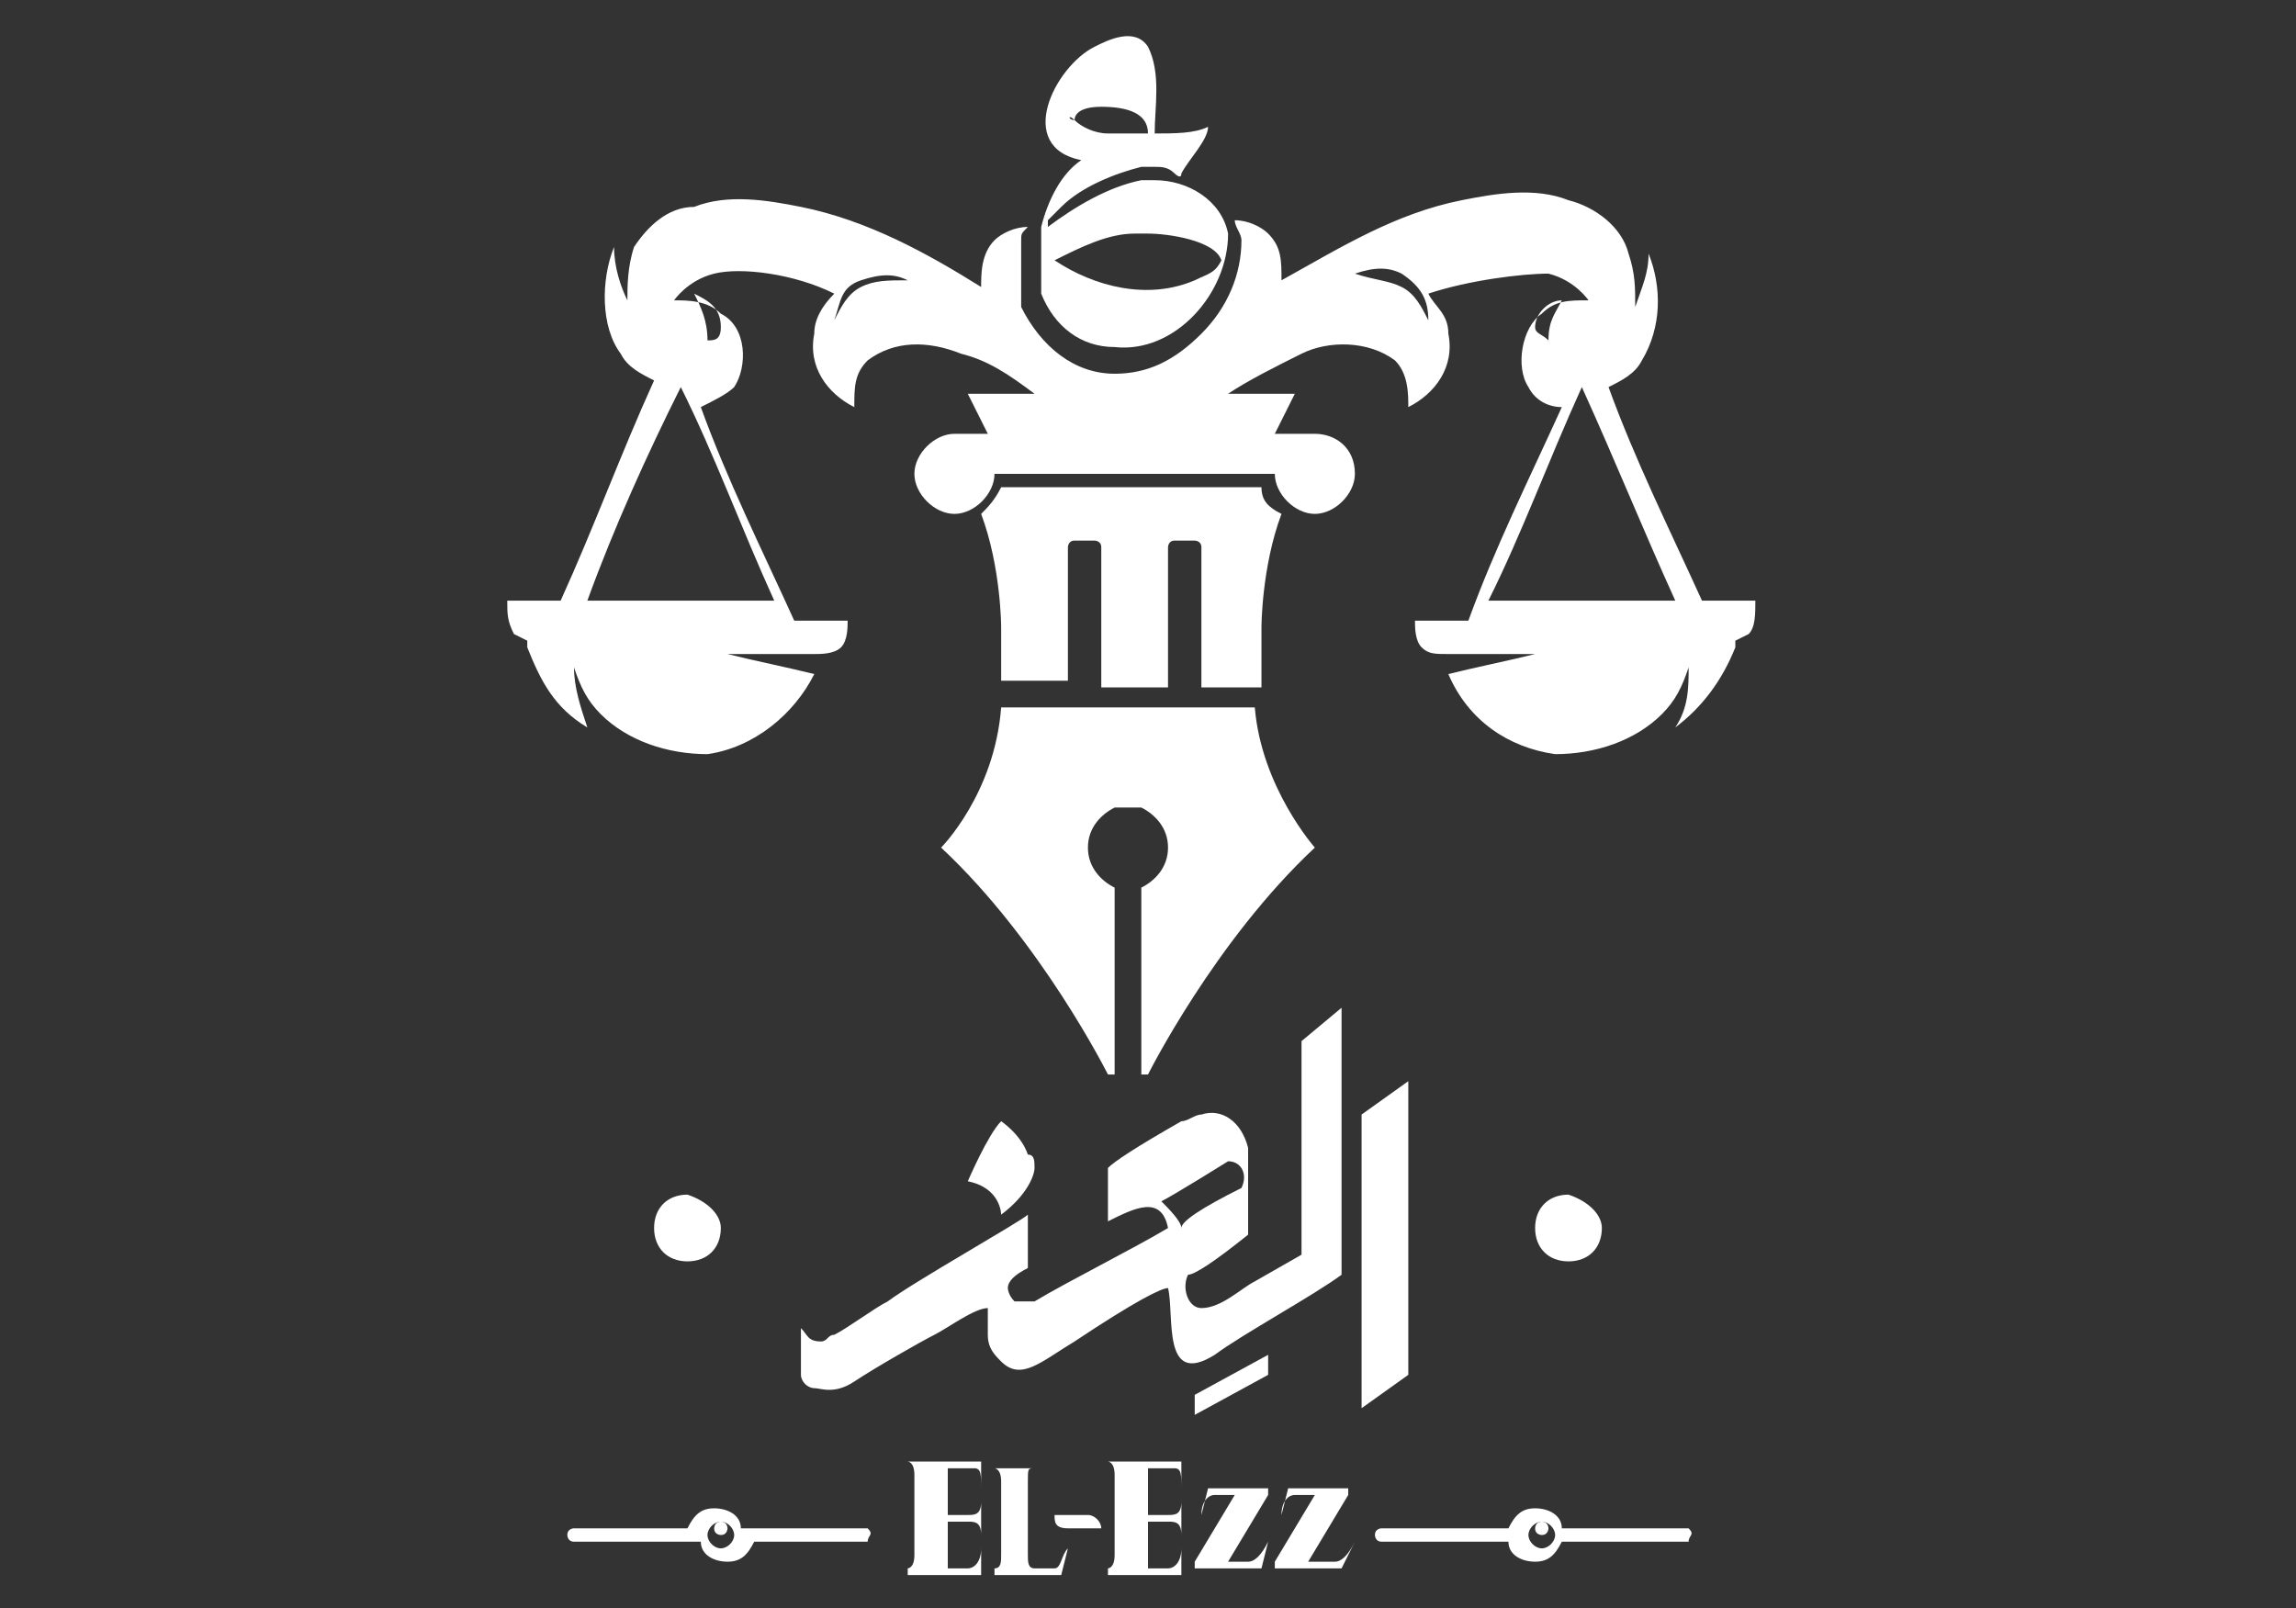 <?xml version="1.0" encoding="utf-8"?>
<!-- Generator: Adobe Illustrator 24.2.1, SVG Export Plug-In . SVG Version: 6.00 Build 0)  -->
<svg version="1.1" id="Layer_1" xmlns="http://www.w3.org/2000/svg" xmlns:xlink="http://www.w3.org/1999/xlink" x="0px" y="0px"
	 viewBox="0 0 34.4 24.1" style="enable-background:new 0 0 34.4 24.1;" xml:space="preserve">
<rect x="0" y="0" width="34.4" height="24.1" fill="#333333" stroke="none"/>
<style type="text/css">
	.st0{fill:#FFFFFF;}
</style>
<path class="st0" d="M15,10.6c-0.1,1.3-0.9,2.1-0.9,2.1c1.5,1.4,2.5,3.4,2.5,3.4h0.1v-2.8c-0.2-0.1-0.4-0.3-0.4-0.6s0.2-0.5,0.4-0.6
	c0.1,0,0.1,0,0.2,0s0.2,0,0.2,0c0.2,0.1,0.4,0.3,0.4,0.6s-0.2,0.5-0.4,0.6v2.8h0.1c0,0,1-2,2.5-3.4c0,0-0.8-0.9-0.9-2.1H15z"/>
<path class="st0" d="M18.9,10.3V9.4c0,0,0-0.9,0.3-1.7c-0.2-0.1-0.3-0.2-0.3-0.4H15c-0.1,0.2-0.2,0.3-0.3,0.4C15,8.5,15,9.4,15,9.4
	v0.8h1V8.2c0,0,0-0.1,0.1-0.1h0.3c0,0,0.1,0,0.1,0.1v2.1h1V8.2c0,0,0-0.1,0.1-0.1h0.3c0,0,0.1,0,0.1,0.1v2.1H18.9z"/>
<path class="st0" d="M19.7,6.5H17h0h-2.7c-0.3,0-0.6,0.3-0.6,0.6c0,0.3,0.3,0.6,0.6,0.6c0.3,0,0.6-0.3,0.6-0.6l0,0h2.1h0h2.1l0,0
	c0,0.3,0.3,0.6,0.6,0.6c0.3,0,0.6-0.3,0.6-0.6C20.3,6.7,20,6.5,19.7,6.5"/>
<path class="st0" d="M25.5,9c-0.5-1.1-1-2.1-1.4-3.2c0.2-0.1,0.4-0.2,0.5-0.4c0.3-0.5,0.3-1.1,0.1-1.6c0,0.3-0.1,0.5-0.2,0.8
	c0-0.3,0-0.5-0.1-0.8c-0.1-0.4-0.5-0.7-0.9-0.8c-0.5-0.2-1.1-0.1-1.6,0c-1,0.2-1.8,0.7-2.7,1.2c0-0.3,0-0.5-0.2-0.7
	c-0.1-0.1-0.3-0.2-0.5-0.2c0,0.1,0.1,0.2,0.1,0.3l0,0l0,0c0,0.5-0.2,1-0.6,1.4c-0.4,0.4-0.8,0.6-1.3,0.6h0c-0.6,0-1.1-0.4-1.4-1l0,0
	c0,0,0,0,0,0c0,0,0-0.1,0-0.1c0,0,0,0,0,0c0-0.1,0-0.1,0-0.2l0,0c0,0,0-0.1,0-0.1c0-0.1,0-0.1,0-0.2l0,0c0-0.1,0-0.2,0-0.3l0,0
	c0,0,0-0.1,0-0.1v0l0,0c0,0,0,0,0,0l0,0c0-0.1,0-0.1,0.1-0.2c-0.2,0-0.4,0.1-0.5,0.2c-0.2,0.2-0.2,0.5-0.2,0.7
	c-0.8-0.5-1.7-1-2.7-1.2c-0.5-0.1-1.1-0.2-1.6,0C10,3.1,9.7,3.4,9.5,3.7C9.4,4,9.4,4.3,9.4,4.5C9.3,4.3,9.2,4,9.2,3.7
	C9,4.2,9,4.9,9.3,5.3c0.1,0.2,0.3,0.3,0.5,0.4C9.3,6.8,8.9,7.9,8.4,9C8.1,9,7.9,9,7.6,9c0,0.2,0,0.3,0.1,0.5l0.2,0.1l0,0.1
	c0.2,0.5,0.4,0.9,0.9,1.2c-0.1-0.3-0.2-0.6-0.2-0.9c0.1,0.3,0.2,0.5,0.4,0.7c0.4,0.4,1,0.6,1.6,0.6c0.7-0.1,1.3-0.6,1.6-1.2
	c-0.4-0.1-0.9-0.2-1.3-0.3c0.4,0,0.9,0,1.3,0c0.1,0,0.3,0,0.4-0.1c0.1-0.1,0.1-0.3,0.1-0.4c-0.3,0-0.5,0-0.8,0
	c-0.5-1.1-1-2.1-1.4-3.2c0.2-0.1,0.4-0.2,0.5-0.3c0.2-0.3,0.2-0.9-0.2-1.1c-0.2-0.2-0.5-0.2-0.7-0.2c0,0,0,0,0,0
	c0,0,0.2-0.3,0.6-0.4c0.4-0.1,1.2,0,1.8,0.3c-0.2,0.2-0.3,0.4-0.3,0.6c-0.1,0.5,0.2,0.9,0.6,1.1c0-0.3,0-0.5,0.2-0.7
	c0.4-0.3,0.9-0.3,1.4-0.1c0.4,0.1,0.7,0.3,1.1,0.6h-1l0.4,0.8H19l0.4-0.8h-1c0.3-0.2,0.7-0.4,1.1-0.6c0.4-0.2,1-0.2,1.4,0.1
	c0.2,0.2,0.2,0.5,0.2,0.7c0.4-0.2,0.7-0.6,0.6-1.1c0-0.3-0.2-0.4-0.3-0.6c0.6-0.2,1.4-0.3,1.8-0.3c0.4,0.1,0.6,0.4,0.6,0.4
	c0,0,0,0,0,0c-0.3,0-0.5,0-0.7,0.2c-0.3,0.2-0.4,0.8-0.2,1.1c0.1,0.2,0.3,0.3,0.5,0.3c-0.5,1.1-1,2.1-1.4,3.2c-0.3,0-0.5,0-0.8,0
	c0,0.1,0,0.3,0.1,0.4c0.1,0.1,0.2,0.1,0.4,0.1c0.4,0,0.9,0,1.3,0c-0.4,0.1-0.9,0.2-1.3,0.3c0.3,0.7,0.9,1.1,1.6,1.2
	c0.6,0,1.2-0.2,1.6-0.6c0.2-0.2,0.3-0.4,0.4-0.7c0,0.3,0,0.6-0.2,0.9c0.4-0.3,0.7-0.7,0.9-1.2l0-0.1l0.2-0.1
	c0.1-0.1,0.1-0.3,0.1-0.5C26,9,25.7,9,25.5,9 M10.8,4.9c0,0.2-0.1,0.2-0.2,0.2c0-0.3-0.1-0.5-0.2-0.7C10.6,4.5,10.8,4.6,10.8,4.9
	 M10.2,5.8c0.5,1,0.9,2.1,1.4,3.2c-0.9,0-1.9,0-2.8,0C9.2,7.9,9.7,6.8,10.2,5.8 M12.9,4.3c-0.2,0.1-0.3,0.3-0.4,0.5
	c0.1-0.3,0.1-0.5,0.4-0.6c0.3-0.1,0.5-0.1,0.7,0C13.3,4.2,13.1,4.2,12.9,4.3 M21.4,4.8c-0.1-0.2-0.2-0.4-0.4-0.5
	c-0.2-0.1-0.4-0.1-0.7-0.2c0.3-0.1,0.5-0.1,0.7,0C21.3,4.3,21.4,4.5,21.4,4.8 M23.2,5.1c-0.1-0.1-0.2-0.1-0.2-0.2
	c0-0.2,0.2-0.4,0.4-0.4C23.3,4.7,23.2,4.8,23.2,5.1 M22.3,9c0.5-1,0.9-2.1,1.4-3.2c0.5,1.1,0.9,2.1,1.4,3.2C24.2,9,23.2,9,22.3,9"/>
<path class="st0" d="M17.9,4.2c-0.7,0.3-1.5,0.1-2.1-0.3c0.4-0.2,0.8-0.4,1.2-0.4l0.1,0c0,0,0.1,0,0.1,0c0.3,0,1,0.1,1.1,0.4
	C18.2,4.1,18.1,4.1,17.9,4.2 M18.4,3.5c-0.1-0.5-0.6-0.8-1.1-0.8l-0.1,0l-0.1,0c-0.5,0.1-1,0.4-1.4,0.7c0,0,0-0.1,0-0.1
	c0.1-0.1,0.1-0.1,0.2-0.2c0.3-0.3,0.8-0.5,1.2-0.6l0.1,0c0,0,0.1,0,0.1,0c0,0,0,0,0,0c0.1,0,0.2,0,0.3,0.1c0,0,0,0,0,0
	c0,0,0.1,0.1,0.1,0c0.1-0.2,0.4-0.5,0.4-0.7C17.9,2,17.6,2,17.3,2c0-0.4,0.1-0.9-0.1-1.3c-0.2-0.3-0.6-0.1-0.8,0
	c-0.6,0.3-1.2,1.5-0.2,1.7c-0.3,0.2-0.5,0.6-0.6,1v0l0,0c0,0.1,0,0.1,0,0.2c0,0.1,0,0.3,0,0.4c0,0,0,0,0,0.1c0,0,0,0.1,0,0.2
	c0,0,0,0,0,0c0,0,0,0.1,0,0.1c0,0,0,0,0,0c0,0,0,0,0,0c0.2,0.5,0.6,0.8,1.1,0.8C17.6,5.3,18.4,4.4,18.4,3.5 M16.1,1.8
	C16.1,1.8,16.1,1.8,16.1,1.8C16,1.8,16,1.7,16.1,1.8L16.1,1.8c0-0.1,0.1-0.2,0.4-0.2c0.4,0,0.7,0.1,0.7,0.4c0,0,0,0,0,0
	c-0.1,0-0.3,0-0.6,0C16.4,2,16.2,1.9,16.1,1.8"/>
<polygon class="st0" points="17.9,20.9 17.9,21.2 19,20.6 19,20.3 "/>
<path class="st0" d="M15,18.2c0.4-0.3,0.5-0.6,0.5-0.7c0-0.1,0-0.2-0.1-0.2C15.3,17,15,16.8,15,16.8c-0.2,0.2-0.5,0.9-0.5,0.9
	C15,17.8,15,18.2,15,18.2"/>
<polygon class="st0" points="20.4,16.7 20.4,21.1 21.1,20.6 21.1,16.2 "/>
<path class="st0" d="M19.5,18.8l-0.7,0.4l0,0c-0.2,0.1-0.5,0.4-0.8,0.4c-0.2,0-0.3-0.3-0.2-0.5c0.1,0,0.4-0.2,0.9-0.6
	c0-0.7,0-1.2,0-1.3c-0.1-0.4-0.4-0.6-0.7-0.5c-0.1,0-0.2,0.1-0.3,0.1c-0.7,0.4-1,0.6-1.1,0.7v0.8c0.4-0.2,0.8-0.4,0.9,0.1l0,0
	c-0.5,0.3-1.5,0.8-2,1.1c-0.1,0-0.2,0-0.3,0c-0.1-0.1-0.1-0.2-0.1-0.2c0,0,0,0,0,0c0,0,0,0,0,0c0,0,0,0,0,0c0,0,0,0,0,0
	c0-0.1,0.1-0.2,0.3-0.3c0,0,0-0.8,0-0.8c-0.1,0.1-1.7,1-2.1,1.3c-0.2,0.1-0.6,0.4-0.8,0.5c-0.1,0-0.1,0.1-0.2,0.1
	c-0.2,0-0.2-0.1-0.3-0.2c0,0,0,0,0,0c0,0,0,0,0,0.1v0c0,0.2,0,0.3,0,0.5c0,0,0,0,0,0c0,0,0,0.1,0,0.1c0,0,0,0,0,0c0,0,0,0,0,0
	c0,0.1,0.1,0.2,0.2,0.2v0c0,0,0,0,0,0c0.1,0,0.3,0.1,0.6-0.1c0,0,0,0,0,0c0,0,0,0,0,0c0,0,0,0,0,0c0.3-0.2,1-0.6,1.2-0.7
	c0.2-0.1,0.6-0.4,0.8-0.4V20c0,0.2,0.1,0.3,0.2,0.4c0.3,0.3,0.6,0,1.1-0.3c0,0,0,0,0,0c0.9-0.6,1.3-0.8,1.4-0.8
	c0.1,0.4-0.1,1.5,0.7,1c0.4-0.3,1.5-0.9,1.9-1.2v-0.4v0v-3.6l-0.6,0.5V18.8z M17.7,18.4c0-0.1-0.2-0.3-0.3-0.4c0.2-0.1,1-0.6,1-0.6
	c0.2,0,0.3,0.2,0.2,0.4C18,18.1,17.7,18.3,17.7,18.4"/>
<path class="st0" d="M24,18.4c0,0.3-0.2,0.5-0.5,0.5c-0.3,0-0.5-0.2-0.5-0.5c0-0.3,0.2-0.5,0.5-0.5C23.8,18,24,18.2,24,18.4"/>
<path class="st0" d="M10.8,18.4c0,0.3-0.2,0.5-0.5,0.5c-0.3,0-0.5-0.2-0.5-0.5c0-0.3,0.2-0.5,0.5-0.5C10.6,18,10.8,18.2,10.8,18.4"
	/>
<path class="st0" d="M25.3,22.9h-1.9c0-0.2-0.2-0.3-0.4-0.3c-0.2,0-0.3,0.1-0.4,0.3h-1.9c0,0-0.1,0-0.1,0.1c0,0,0,0.1,0.1,0.1h1.9
	c0,0.2,0.2,0.3,0.4,0.3c0.2,0,0.3-0.1,0.4-0.3h1.9C25.3,23,25.4,23,25.3,22.9C25.4,22.9,25.3,22.9,25.3,22.9 M23.1,23.2
	c-0.1,0-0.2-0.1-0.2-0.2c0-0.1,0.1-0.2,0.2-0.2c0.1,0,0.2,0.1,0.2,0.2C23.3,23.1,23.2,23.2,23.1,23.2"/>
<path class="st0" d="M23.1,22.8c-0.1,0-0.1,0.1-0.1,0.1c0,0.1,0.1,0.1,0.1,0.1c0.1,0,0.1-0.1,0.1-0.1C23.2,22.9,23.2,22.8,23.1,22.8
	"/>
<path class="st0" d="M13,22.9h-1.9c0-0.2-0.2-0.3-0.4-0.3c-0.2,0-0.3,0.1-0.4,0.3H8.6c0,0-0.1,0-0.1,0.1c0,0,0,0.1,0.1,0.1h1.9
	c0,0.2,0.2,0.3,0.4,0.3c0.2,0,0.3-0.1,0.4-0.3H13C13,23,13.1,23,13,22.9C13.1,22.9,13,22.9,13,22.9 M10.8,23.2
	c-0.1,0-0.2-0.1-0.2-0.2c0-0.1,0.1-0.2,0.2-0.2c0.1,0,0.2,0.1,0.2,0.2C11,23.1,10.9,23.2,10.8,23.2"/>
<path class="st0" d="M10.8,22.8c-0.1,0-0.1,0.1-0.1,0.1c0,0.1,0.1,0.1,0.1,0.1c0.1,0,0.1-0.1,0.1-0.1C10.9,22.9,10.9,22.8,10.8,22.8
	"/>
<path class="st0" d="M14.9,23.5L14.9,23.5c0.1,0,0.1-0.1,0.1-0.2v-1.1c0-0.2-0.1-0.2-0.1-0.2v0h0.6v0c-0.1,0-0.1,0-0.1,0.2v1.1
	c0,0.1,0,0.2,0.1,0.2h0.2c0,0,0.1,0,0.1,0c0.1,0,0.1-0.2,0.2-0.3h0l-0.1,0.4H14.9z"/>
<path class="st0" d="M15.8,22.7L15.8,22.7h0.5c0.1,0,0.2,0.1,0.2,0.2h-0.5C15.8,22.9,15.8,22.8,15.8,22.7"/>
<path class="st0" d="M16.6,23.5L16.6,23.5c0,0,0.1,0,0.1-0.2v-1.2c0-0.2-0.1-0.2-0.1-0.2v0h1.1l0,0.4h0c0-0.2,0-0.3-0.1-0.3
	c0,0-0.1,0-0.1,0h-0.3v0.7h0.3c0.1,0,0.2,0,0.2-0.2h0c0,0.2,0,0.3,0,0.5h0c0-0.2-0.1-0.2-0.2-0.2h-0.3v0.5c0,0.1,0,0.1,0,0.1
	c0,0,0,0,0,0.1c0,0,0.1,0,0.1,0h0.2c0.1,0,0.2-0.1,0.2-0.3h0l0,0.4H16.6z"/>
<path class="st0" d="M13.6,23.5L13.6,23.5c0,0,0.1,0,0.1-0.2v-1.2c0-0.2-0.1-0.2-0.1-0.2v0h1.1l0,0.4h0c0-0.2,0-0.3-0.1-0.3
	c0,0-0.1,0-0.1,0h-0.3v0.7h0.3c0.1,0,0.2,0,0.2-0.2h0c0,0.2,0,0.3,0,0.5h0c0-0.2-0.1-0.2-0.2-0.2h-0.3v0.5c0,0.1,0,0.1,0,0.1
	c0,0,0,0,0,0.1c0,0,0.1,0,0.1,0h0.2c0.1,0,0.2-0.1,0.2-0.3h0l0,0.4H13.6z"/>
<path class="st0" d="M18.9,23.5h-1v-0.1l0.6-1h-0.3c-0.1,0-0.2,0.1-0.2,0.3l0,0l0.1-0.4h0.9l0,0.1l-0.6,1h0.3c0.1,0,0.2-0.1,0.3-0.3
	l0,0L18.9,23.5z"/>
<path class="st0" d="M20.1,23.5h-1v-0.1l0.6-1h-0.3c-0.1,0-0.2,0.1-0.2,0.3l0,0l0.1-0.4h0.9l0,0.1l-0.6,1H20c0.1,0,0.2-0.1,0.3-0.3
	l0,0L20.1,23.5z"/>
</svg>
